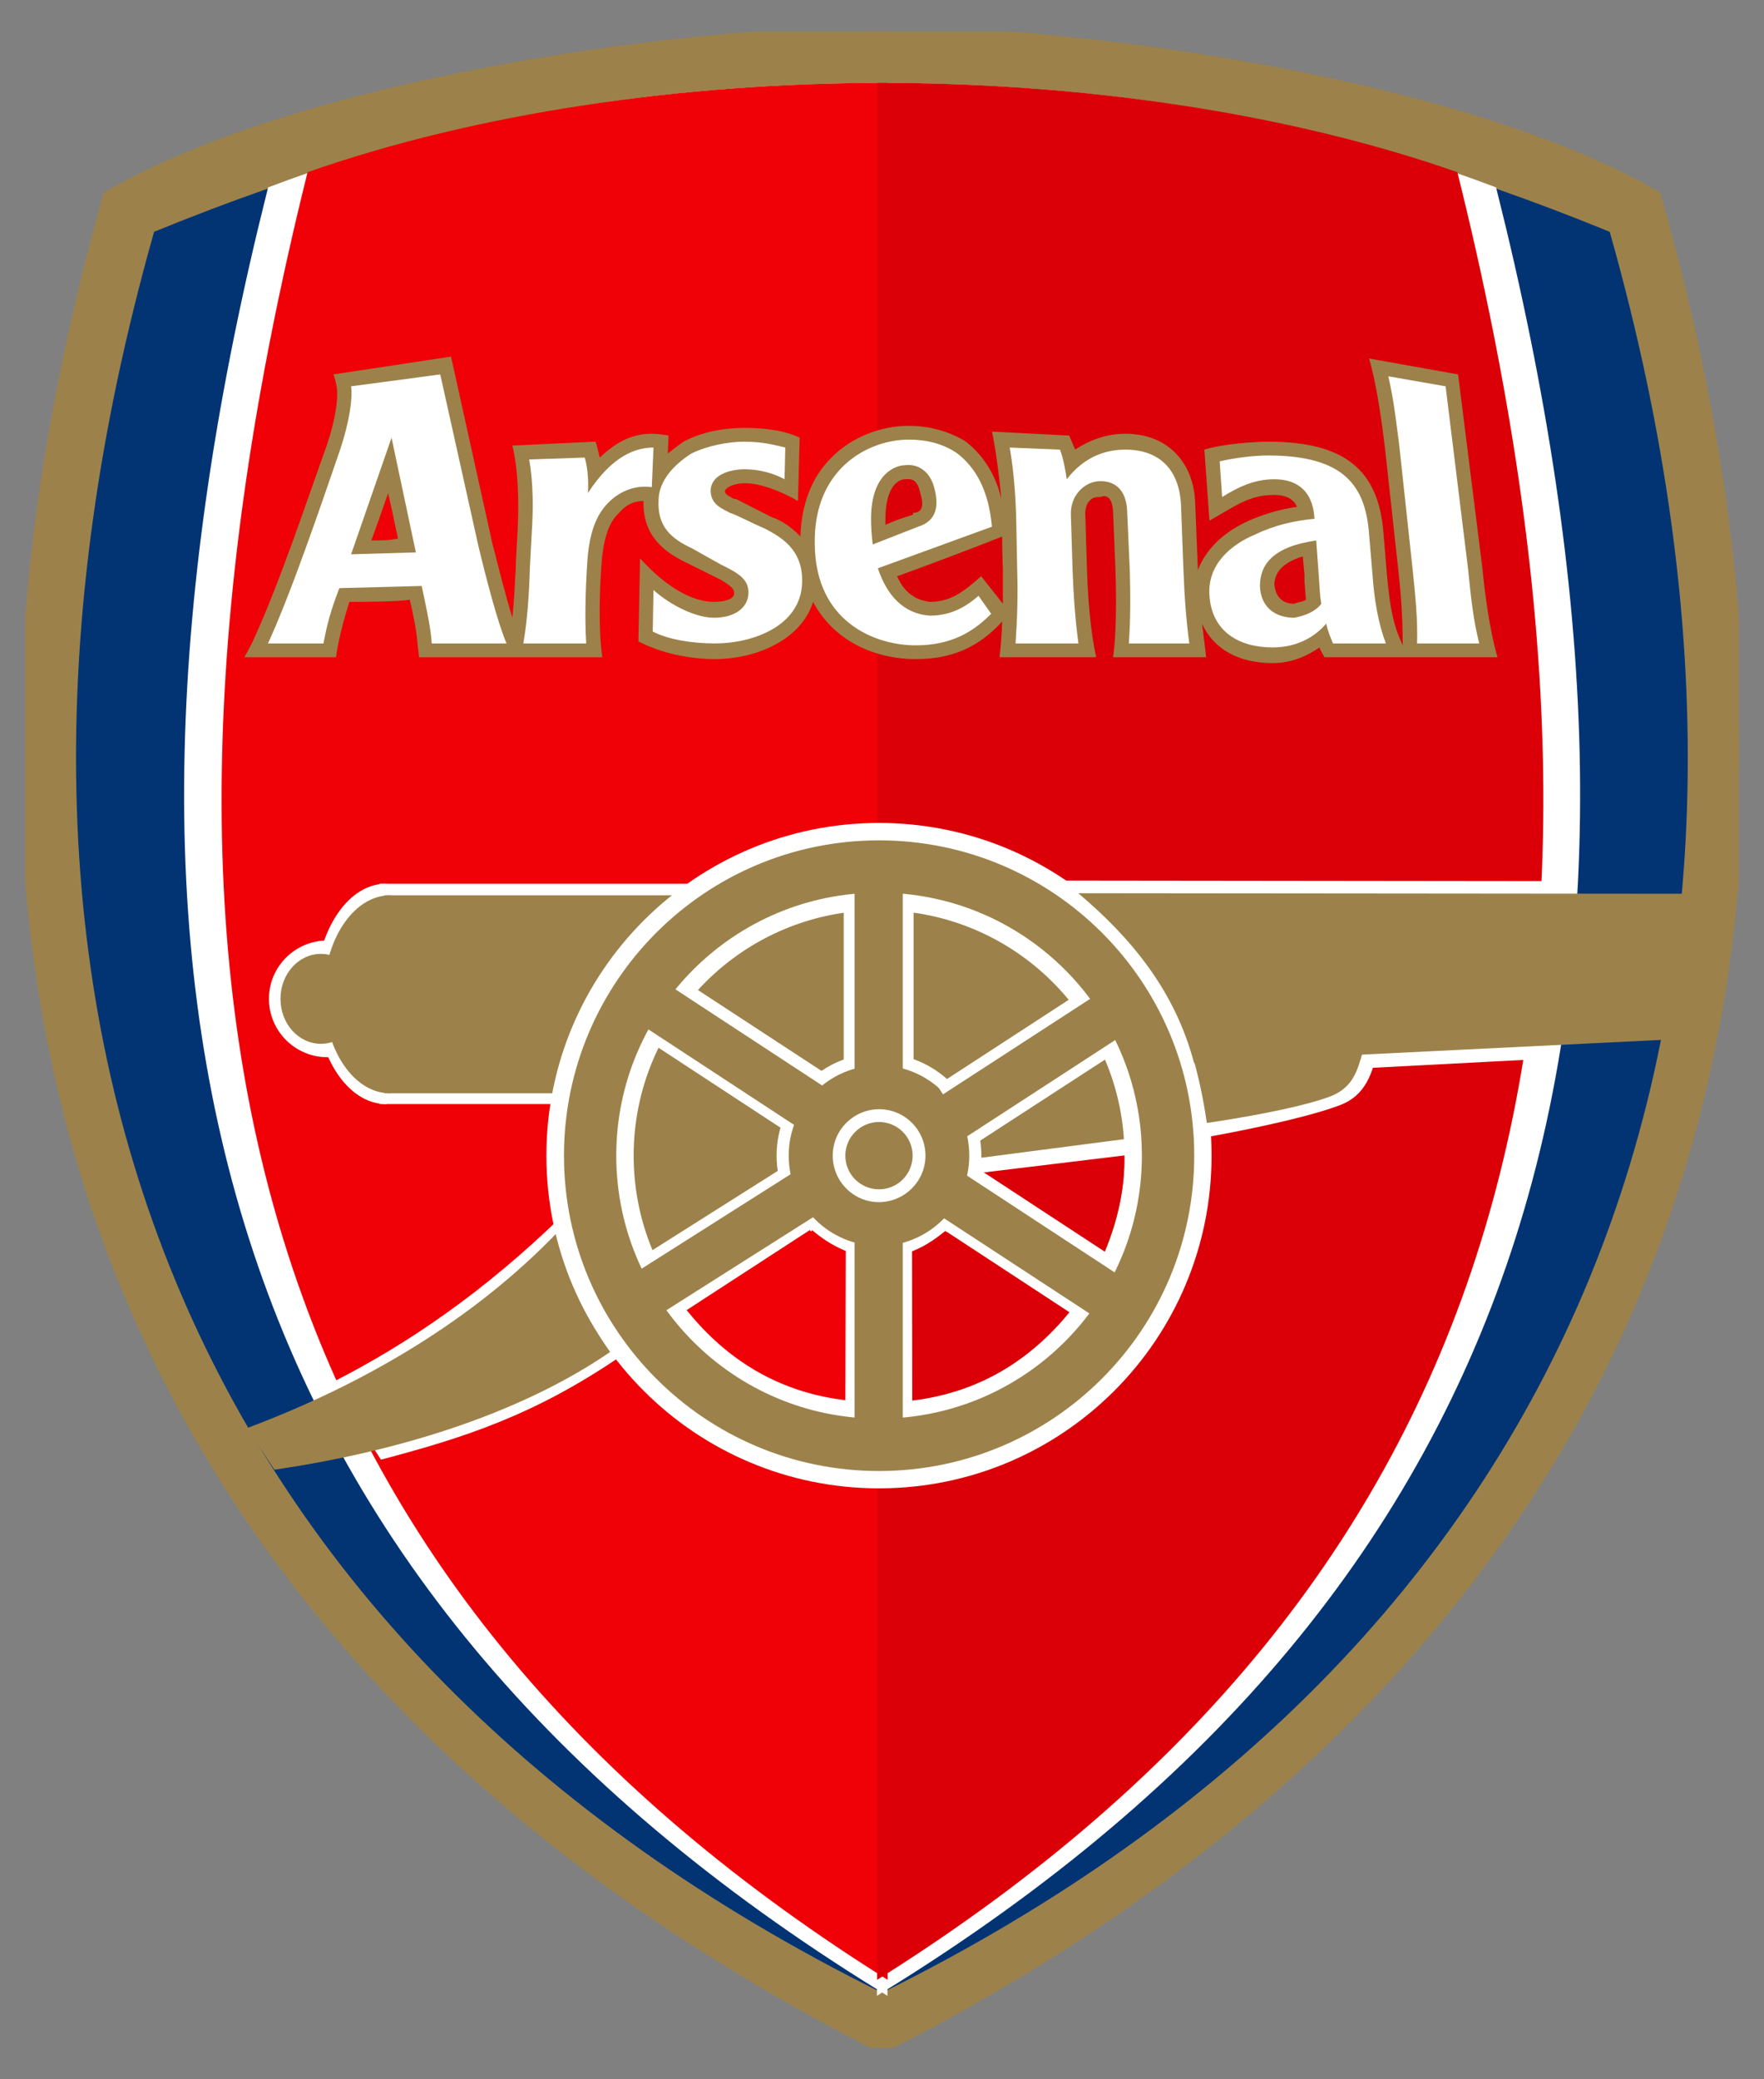<svg width="28" height="33" viewBox="0 0 28 33" fill="none" xmlns="http://www.w3.org/2000/svg">
<rect x="0" y="0" width="28" height="33" fill="#808080" stroke="none"/>
<g id="Vector" clip-path="url(#clip0_10168_20761)">
<path id="Vector_2" d="M14 0.5C10.753 0.5 4.766 1.34 1.718 3.112C-2.297 17.337 3.163 27.01 14 32.5C24.837 27.01 30.297 17.289 26.282 3.112C23.23 1.34 17.247 0.5 14 0.5Z" fill="#9C824A" stroke="#9C824A" stroke-width="0.167" stroke-miterlimit="282"/>
<path id="Vector_3" d="M14 1.415C10.81 1.415 7.219 1.822 2.515 3.741C-0.987 16.158 3.076 26.11 14 31.534C24.924 26.11 28.983 16.158 25.482 3.741C20.778 1.822 17.19 1.415 14 1.415Z" fill="#023474" stroke="#023474" stroke-width="0.167" stroke-miterlimit="282"/>
<g id="Vector_4">
<path d="M13.985 1.402C10.81 1.402 7.402 1.873 4.326 3.037C1.136 15.75 3.489 25.034 14.003 31.525L13.985 1.402ZM14.003 31.525C24.517 25.034 26.867 15.75 23.677 3.037C20.601 1.873 17.196 1.402 14.021 1.402L14.003 31.525Z" fill="white"/>
<path d="M14.003 31.525C3.489 25.034 1.136 15.75 4.326 3.037C7.402 1.873 10.81 1.402 13.985 1.402L14.003 31.525ZM14.003 31.525C24.517 25.034 26.867 15.75 23.677 3.037C20.601 1.873 17.196 1.402 14.021 1.402L14.003 31.525Z" stroke="white" stroke-width="0.167" stroke-miterlimit="282"/>
</g>
<path id="Vector_5" d="M14.003 1.4C10.81 1.4 7.579 1.882 4.952 2.797C1.649 16.122 4.302 25.12 14.006 31.27L14.003 1.4Z" fill="#EF0107" stroke="#EF0107" stroke-width="0.167" stroke-miterlimit="282"/>
<path id="Vector_6" d="M14.009 1.4C17.202 1.4 20.434 1.882 23.063 2.797C26.366 16.122 23.713 25.12 14.006 31.27L14.009 1.4Z" fill="#DB0007" stroke="#DB0007" stroke-width="0.167" stroke-miterlimit="282"/>
<path id="Vector_7" d="M9.878 21.507C8.469 22.473 7.348 22.821 6.047 23.166L5.261 21.945C6.457 21.34 7.696 20.497 8.943 19.277C9.048 20.461 9.599 21.3 9.878 21.507Z" fill="white"/>
<path id="Vector_8" d="M9.686 21.456C8.349 22.374 6.487 23.013 4.356 23.325L3.921 22.665C5.747 21.981 7.51 20.962 8.877 19.528C9.084 20.446 9.398 21.055 9.686 21.456Z" fill="#9C824A"/>
<path id="Vector_9" d="M6.125 15.852C6.125 16.365 5.711 16.779 5.198 16.779C4.686 16.779 4.269 16.365 4.269 15.852C4.269 15.339 4.686 14.926 5.198 14.926C5.711 14.926 6.125 15.339 6.125 15.852Z" fill="white"/>
<path id="Vector_10" d="M6.026 14.026V17.522H8.781C8.96 16.35 9.626 15.106 11.134 14.026H6.026Z" fill="white"/>
<path id="Vector_11" d="M6.137 17.522C5.522 17.531 5.015 16.761 5.006 15.795C5 14.83 5.492 14.038 6.11 14.026C6.116 14.026 6.122 14.026 6.131 14.026" fill="white"/>
<path id="Vector_12" d="M5.735 15.852C5.735 16.248 5.447 16.566 5.093 16.566C4.74 16.566 4.452 16.248 4.452 15.852C4.452 15.457 4.74 15.139 5.093 15.139C5.447 15.139 5.735 15.457 5.735 15.852Z" fill="#9C824A"/>
<path id="Vector_13" d="M6.101 14.209V17.351H8.835C9.051 16.308 9.581 15.199 10.906 14.209H6.101Z" fill="#9C824A"/>
<path id="Vector_14" d="M6.203 17.351C5.624 17.363 5.15 16.668 5.141 15.801C5.135 14.935 5.6 14.221 6.179 14.209C6.185 14.209 6.191 14.209 6.197 14.209" fill="#9C824A"/>
<path id="Vector_15" d="M19.231 18.341C19.231 21.259 16.869 23.621 13.952 23.621C11.038 23.621 8.673 21.259 8.673 18.341C8.673 15.424 11.038 13.061 13.952 13.061C16.869 13.061 19.231 15.424 19.231 18.341Z" fill="white"/>
<path id="Vector_16" d="M18.956 18.341C18.956 21.106 16.716 23.346 13.952 23.346C11.191 23.346 8.952 21.106 8.952 18.341C8.952 15.579 11.191 13.337 13.952 13.337C16.716 13.337 18.956 15.576 18.956 18.341Z" fill="#9C824A"/>
<path id="Vector_17" d="M18.125 18.341C18.125 20.647 16.257 22.515 13.952 22.515C11.65 22.515 9.782 20.647 9.782 18.341C9.782 16.035 11.65 14.167 13.952 14.167C16.257 14.167 18.125 16.035 18.125 18.341Z" fill="white"/>
<path id="Vector_18" d="M17.849 18.341C17.849 20.494 16.105 22.236 13.952 22.236C11.803 22.236 10.058 20.494 10.058 18.341C10.058 16.188 11.803 14.446 13.952 14.446C16.105 14.446 17.849 16.188 17.849 18.341Z" fill="#9C824A"/>
<path id="Vector_19" d="M15.577 18.341C15.58 19.238 14.851 19.966 13.955 19.969C13.056 19.969 12.327 19.241 12.327 18.344V18.341C12.327 17.444 13.053 16.716 13.952 16.716C14.848 16.713 15.577 17.442 15.577 18.338C15.577 18.341 15.577 18.341 15.577 18.341Z" fill="white"/>
<path id="Vector_20" d="M15.385 18.341C15.385 19.133 14.746 19.774 13.955 19.774C13.164 19.774 12.522 19.136 12.519 18.344V18.341C12.519 17.549 13.161 16.908 13.952 16.908C14.743 16.908 15.385 17.546 15.385 18.338V18.341Z" fill="#9C824A"/>
<path id="Vector_21" d="M14.69 18.341C14.69 18.746 14.36 19.076 13.952 19.079C13.547 19.079 13.218 18.749 13.218 18.341C13.218 17.933 13.547 17.607 13.952 17.604C14.36 17.603 14.69 17.933 14.69 18.341Z" fill="white"/>
<path id="Vector_22" d="M14.486 18.341C14.486 18.635 14.249 18.875 13.952 18.875C13.658 18.875 13.418 18.638 13.418 18.341C13.418 18.047 13.658 17.807 13.952 17.807C14.246 17.807 14.486 18.044 14.486 18.341Z" fill="#9C824A"/>
<path id="Vector_23" d="M14.501 14.356H13.392V16.944H14.501V14.356Z" fill="white"/>
<path id="Vector_24" d="M14.33 13.984H13.565V17.273H14.33V13.984Z" fill="#9C824A"/>
<path id="Vector_25" d="M17.043 15.816L17.648 16.746L15.478 18.155L14.876 17.226L17.043 15.816Z" fill="white"/>
<path id="Vector_26" d="M17.448 15.759L17.864 16.401L15.106 18.194L14.69 17.549L17.448 15.759Z" fill="#9C824A"/>
<path id="Vector_27" d="M12.396 18.551L12.99 19.486L10.804 20.872L10.211 19.933L12.396 18.551Z" fill="white"/>
<path id="Vector_28" d="M12.768 18.497L13.179 19.145L10.403 20.905L9.992 20.257L12.768 18.497Z" fill="#9C824A"/>
<path id="Vector_29" d="M14.501 19.825H13.392V22.413H14.501V19.825Z" fill="white"/>
<path id="Vector_30" d="M14.33 19.456H13.565V22.743H14.33V19.456Z" fill="#9C824A"/>
<g id="Vector_31">
<path d="M12.87 19.549C13.02 19.675 13.185 19.789 13.392 19.876L13.386 22.185C12.339 22.05 11.548 21.535 10.948 20.8L12.873 19.549" fill="#EF0107"/>
<path d="M12.87 19.549C13.02 19.675 13.185 19.789 13.392 19.876L13.386 22.185C12.339 22.05 11.548 21.535 10.948 20.8L12.873 19.549" stroke="#EF0107" stroke-width="0.066" stroke-miterlimit="282"/>
</g>
<g id="Vector_32">
<path d="M15.031 19.558C14.878 19.681 14.716 19.798 14.51 19.882L14.513 22.191C15.559 22.056 16.35 21.54 16.95 20.806L15.028 19.558" fill="#DB0007"/>
<path d="M15.031 19.558C14.878 19.681 14.716 19.798 14.51 19.882L14.513 22.191C15.559 22.056 16.35 21.54 16.95 20.806L15.028 19.558" stroke="#DB0007" stroke-width="0.066" stroke-miterlimit="282"/>
</g>
<path id="Vector_33" d="M15.556 18.59L17.846 18.314C17.864 18.887 17.726 19.39 17.531 19.873L15.55 18.59" fill="#DB0007"/>
<path id="Vector_34" d="M15.559 18.581C15.568 18.545 15.565 18.512 15.58 18.407L17.84 18.113C17.849 18.218 17.843 18.257 17.84 18.305L15.559 18.581Z" fill="white" stroke="white" stroke-width="0.066" stroke-miterlimit="282"/>
<path id="Vector_35" d="M18.905 16.677H21.87C21.777 17.028 21.687 17.384 21.261 17.543C20.58 17.798 19.168 18.044 19.168 18.044C19.141 17.657 19.055 17.133 18.905 16.677Z" fill="white"/>
<path id="Vector_36" d="M16.839 13.975L24.586 13.984L24.313 16.815L19.021 17.091C18.737 15.825 17.774 14.617 16.839 13.975Z" fill="white"/>
<path id="Vector_37" d="M17.115 14.176L27.005 14.185L26.627 16.491L18.953 16.869C18.65 15.723 17.957 14.887 17.115 14.176Z" fill="#9C824A"/>
<path id="Vector_38" d="M18.905 16.677H21.636C21.546 16.989 21.483 17.273 21.081 17.414C20.442 17.642 19.156 17.822 19.156 17.822C19.102 17.448 19.024 17.067 18.905 16.677Z" fill="#9C824A"/>
<path id="Vector_39" d="M15.907 9.864C15.907 9.99 15.88 10.335 15.865 10.431H17.4C17.307 10.023 17.265 9.457 17.253 9.019C17.253 9.049 17.226 8.14 17.226 8.14C17.226 8.077 17.253 7.981 17.292 7.951C17.346 7.888 17.4 7.888 17.466 7.888C17.532 7.858 17.652 7.858 17.667 8.107L17.706 9.049C17.721 9.489 17.721 10.086 17.667 10.431H19.145C19.133 10.305 19.091 9.99 19.079 9.897C19.264 10.305 19.666 10.524 20.2 10.524C20.518 10.524 20.76 10.401 20.946 10.275C20.946 10.305 21.024 10.431 21.024 10.431H23.77C23.65 10.023 23.572 9.457 23.53 9.019L23.144 5.942L21.732 5.69C21.852 6.098 21.933 6.695 21.983 7.103L22.199 9.082C22.238 9.427 22.265 9.804 22.265 10.212V10.242L22.211 10.116C22.104 9.864 22.052 9.552 22.011 9.082L21.959 8.452C21.879 7.447 21.333 7.01 20.131 7.01C19.933 7.01 19.426 7.04 19.117 7.136L19.198 8.263L19.519 8.077C19.786 7.918 19.984 7.855 20.224 7.855C20.413 7.855 20.532 7.918 20.587 8.044C20.359 8.077 20.107 8.14 19.825 8.263C19.399 8.452 19.133 8.737 19.013 9.049V9.019L18.971 7.981C18.947 7.321 18.518 6.884 17.864 6.884C17.574 6.884 17.307 6.977 17.067 7.135C17.052 7.102 17.04 7.072 17.025 7.039L16.971 6.913L15.745 6.85C15.799 7.072 15.88 7.699 15.892 7.918C15.826 7.606 15.652 7.261 15.331 7.009C15.079 6.851 14.758 6.758 14.426 6.758C13.973 6.758 13.505 6.946 13.2 7.261C12.879 7.573 12.72 8.014 12.705 8.515C12.585 8.389 12.426 8.266 12.24 8.203L11.68 7.918H11.653C11.521 7.855 11.506 7.825 11.506 7.795C11.521 7.732 11.653 7.669 11.827 7.669C12.066 7.669 12.399 7.795 12.666 7.951L12.693 6.946C12.492 6.85 12.213 6.791 11.812 6.791C11.599 6.791 11.2 6.821 10.852 7.009C10.759 7.072 10.678 7.135 10.6 7.198L10.612 6.913C10.292 6.853 9.947 6.853 9.521 7.261C9.506 7.228 9.479 7.072 9.452 7.009L8.133 7.072C8.226 7.447 8.241 7.981 8.214 8.452L8.187 8.955V9.018C8.172 9.27 8.16 9.552 8.133 9.804C8.025 9.456 7.908 8.985 7.812 8.611L7.159 5.66L5.294 5.942C5.306 5.972 5.333 6.068 5.348 6.161C5.36 6.287 5.36 6.539 5.186 7.072C4.88 7.918 4.455 9.207 4.041 10.116C3.987 10.242 3.879 10.431 3.879 10.431H5.333C5.36 10.212 5.453 9.834 5.546 9.552C5.747 9.552 6.266 9.552 6.505 9.519C6.559 9.741 6.613 10.023 6.628 10.212L6.652 10.431H9.56C9.494 9.96 9.521 9.333 9.545 8.985C9.572 8.577 9.653 8.296 9.827 8.14C9.959 7.981 10.106 7.951 10.214 7.951C10.199 8.514 10.559 8.766 10.879 8.922L11.452 9.207C11.653 9.333 11.653 9.363 11.653 9.426C11.641 9.519 11.479 9.552 11.332 9.552C11.026 9.552 10.613 9.363 10.16 8.862L10.133 10.179C10.493 10.367 10.945 10.46 11.347 10.46C12.013 10.46 12.72 10.149 12.906 9.552C13.239 10.179 13.892 10.46 14.534 10.46C15.106 10.461 15.532 10.275 15.907 9.864ZM5.894 8.578C5.975 8.359 6.041 8.17 6.161 7.825C6.241 8.17 6.28 8.389 6.319 8.548C6.161 8.578 6.08 8.578 5.894 8.578ZM14.054 8.233C14.054 7.795 14.213 7.606 14.372 7.606C14.426 7.606 14.546 7.573 14.6 7.795C14.627 7.888 14.639 7.951 14.639 7.981C14.639 8.107 14.573 8.14 14.492 8.14V8.17C14.492 8.17 14.267 8.233 14.054 8.329C14.054 8.296 14.054 8.266 14.054 8.233ZM15.574 9.145C15.292 9.394 15.091 9.552 14.758 9.552C14.492 9.519 14.333 9.363 14.24 9.145C14.519 9.049 15.598 8.641 15.907 8.515C15.907 8.767 15.919 9.049 15.919 9.049V9.582L15.574 9.145ZM20.544 9.582C20.293 9.582 20.239 9.394 20.227 9.271C20.239 9.145 20.278 8.956 20.679 8.83C20.691 8.986 20.706 9.112 20.706 9.112V9.238C20.718 9.333 20.718 9.426 20.73 9.519C20.679 9.552 20.613 9.552 20.544 9.582Z" fill="#9C824A"/>
<path id="Vector_40" d="M12.465 7.103C12.333 7.073 12.132 7.01 11.812 7.01C11.56 7.01 11.227 7.073 10.972 7.199C10.678 7.388 10.465 7.637 10.454 7.921C10.427 8.359 10.654 8.548 10.987 8.704C11.212 8.83 11.428 8.956 11.56 9.019C11.733 9.112 11.892 9.208 11.88 9.427C11.866 9.646 11.665 9.804 11.332 9.804C11.053 9.804 10.654 9.616 10.373 9.364L10.361 10.023C10.6 10.149 10.987 10.212 11.347 10.212C11.958 10.212 12.72 9.93 12.732 9.238C12.747 8.704 12.372 8.515 12.147 8.392C11.919 8.296 11.692 8.17 11.587 8.14C11.479 8.077 11.266 8.014 11.281 7.762C11.305 7.544 11.56 7.448 11.826 7.448C12.051 7.448 12.279 7.511 12.453 7.606" fill="white"/>
<path id="Vector_41" d="M6.988 5.942L5.573 6.131C5.6 6.32 5.546 6.695 5.399 7.136C5.108 7.981 4.629 9.393 4.254 10.212H5.135C5.186 9.927 5.252 9.678 5.387 9.334L6.694 9.3C6.745 9.552 6.841 9.96 6.853 10.212H8.04C7.893 9.864 7.708 9.145 7.588 8.641L6.988 5.942ZM5.573 8.797L6.215 6.947L6.601 8.767" fill="white"/>
<path id="Vector_42" d="M10.373 7.103L10.346 7.732C10.133 7.699 9.866 7.762 9.653 7.981C9.467 8.17 9.347 8.452 9.32 8.956C9.293 9.364 9.281 9.834 9.305 10.212H8.307C8.373 9.834 8.4 9.397 8.412 8.986L8.439 8.485C8.466 8.077 8.466 7.669 8.4 7.292L9.281 7.262C9.32 7.388 9.347 7.607 9.332 7.825C9.719 7.229 10.094 7.103 10.373 7.103Z" fill="white"/>
<path id="Vector_43" d="M22.946 6.131L22.037 5.972C22.13 6.383 22.157 6.665 22.211 7.073L22.424 9.049C22.466 9.456 22.505 9.834 22.493 10.212H23.48C23.384 9.834 23.345 9.456 23.305 9.049" fill="white"/>
<path id="Vector_44" d="M18.878 10.212C18.827 9.834 18.8 9.456 18.785 9.049L18.746 8.014C18.719 7.447 18.398 7.136 17.864 7.136C17.573 7.136 17.226 7.229 16.932 7.606C16.92 7.51 16.878 7.262 16.824 7.136L16.027 7.103C16.093 7.481 16.12 7.855 16.131 8.263L16.146 9.049C16.159 9.456 16.146 9.834 16.12 10.212H17.118C17.067 9.834 17.04 9.456 17.025 9.049L16.998 8.17C16.986 7.855 17.226 7.636 17.466 7.636C17.744 7.636 17.879 7.825 17.891 8.107L17.933 9.049C17.945 9.456 17.945 9.834 17.918 10.212" fill="white"/>
<path id="Vector_45" d="M21.998 10.212C21.878 9.897 21.813 9.52 21.785 9.112L21.732 8.485C21.677 7.732 21.36 7.229 20.131 7.229C19.918 7.229 19.612 7.262 19.36 7.322L19.399 7.888C19.651 7.732 19.906 7.606 20.227 7.606C20.559 7.606 20.838 7.762 20.865 8.233C20.544 8.266 20.251 8.326 19.918 8.485C19.546 8.641 19.159 8.956 19.198 9.456C19.237 10.023 19.666 10.275 20.2 10.275C20.613 10.275 20.892 10.086 21.051 9.897C21.078 10.023 21.12 10.116 21.159 10.212H21.998ZM20.544 9.804C20.25 9.804 20.011 9.645 19.999 9.301C19.999 8.956 20.212 8.674 20.892 8.578L20.931 9.112C20.946 9.301 20.946 9.427 20.973 9.583C20.877 9.708 20.718 9.771 20.544 9.804Z" fill="white"/>
<path id="Vector_46" d="M15.199 7.199C14.972 7.04 14.705 6.977 14.426 6.977C13.772 6.977 12.906 7.447 12.933 8.641C12.945 9.864 13.88 10.242 14.534 10.242C15.106 10.242 15.454 10.023 15.733 9.741L15.532 9.456C15.385 9.582 15.145 9.771 14.758 9.771C14.345 9.741 14.081 9.456 13.934 9.019L15.745 8.359C15.691 7.762 15.478 7.418 15.199 7.199ZM14.573 8.359L13.853 8.641C13.838 8.515 13.826 8.389 13.826 8.233C13.826 7.51 14.225 7.384 14.36 7.384C14.573 7.355 14.758 7.48 14.827 7.732C14.905 8.014 14.878 8.266 14.573 8.359Z" fill="white"/>
<path id="Vector_47" d="M10.307 16.533L10.915 15.606L13.08 17.022L12.471 17.951L10.307 16.533Z" fill="white"/>
<path id="Vector_48" d="M10.106 16.215L10.525 15.573L13.275 17.375L12.855 18.017L10.106 16.215Z" fill="#9C824A"/>
<path id="Vector_49" d="M14.927 19.483L15.535 18.554L17.699 19.972L17.091 20.902L14.927 19.483Z" fill="white"/>
<path id="Vector_50" d="M14.726 19.166L15.145 18.524L17.894 20.326L17.475 20.965L14.726 19.166Z" fill="#9C824A"/>
</g>
<defs>
<clipPath id="clip0_10168_20761">
<rect width="27.2" height="32" fill="white" transform="translate(0.4 0.5)"/>
</clipPath>
</defs>
</svg>
